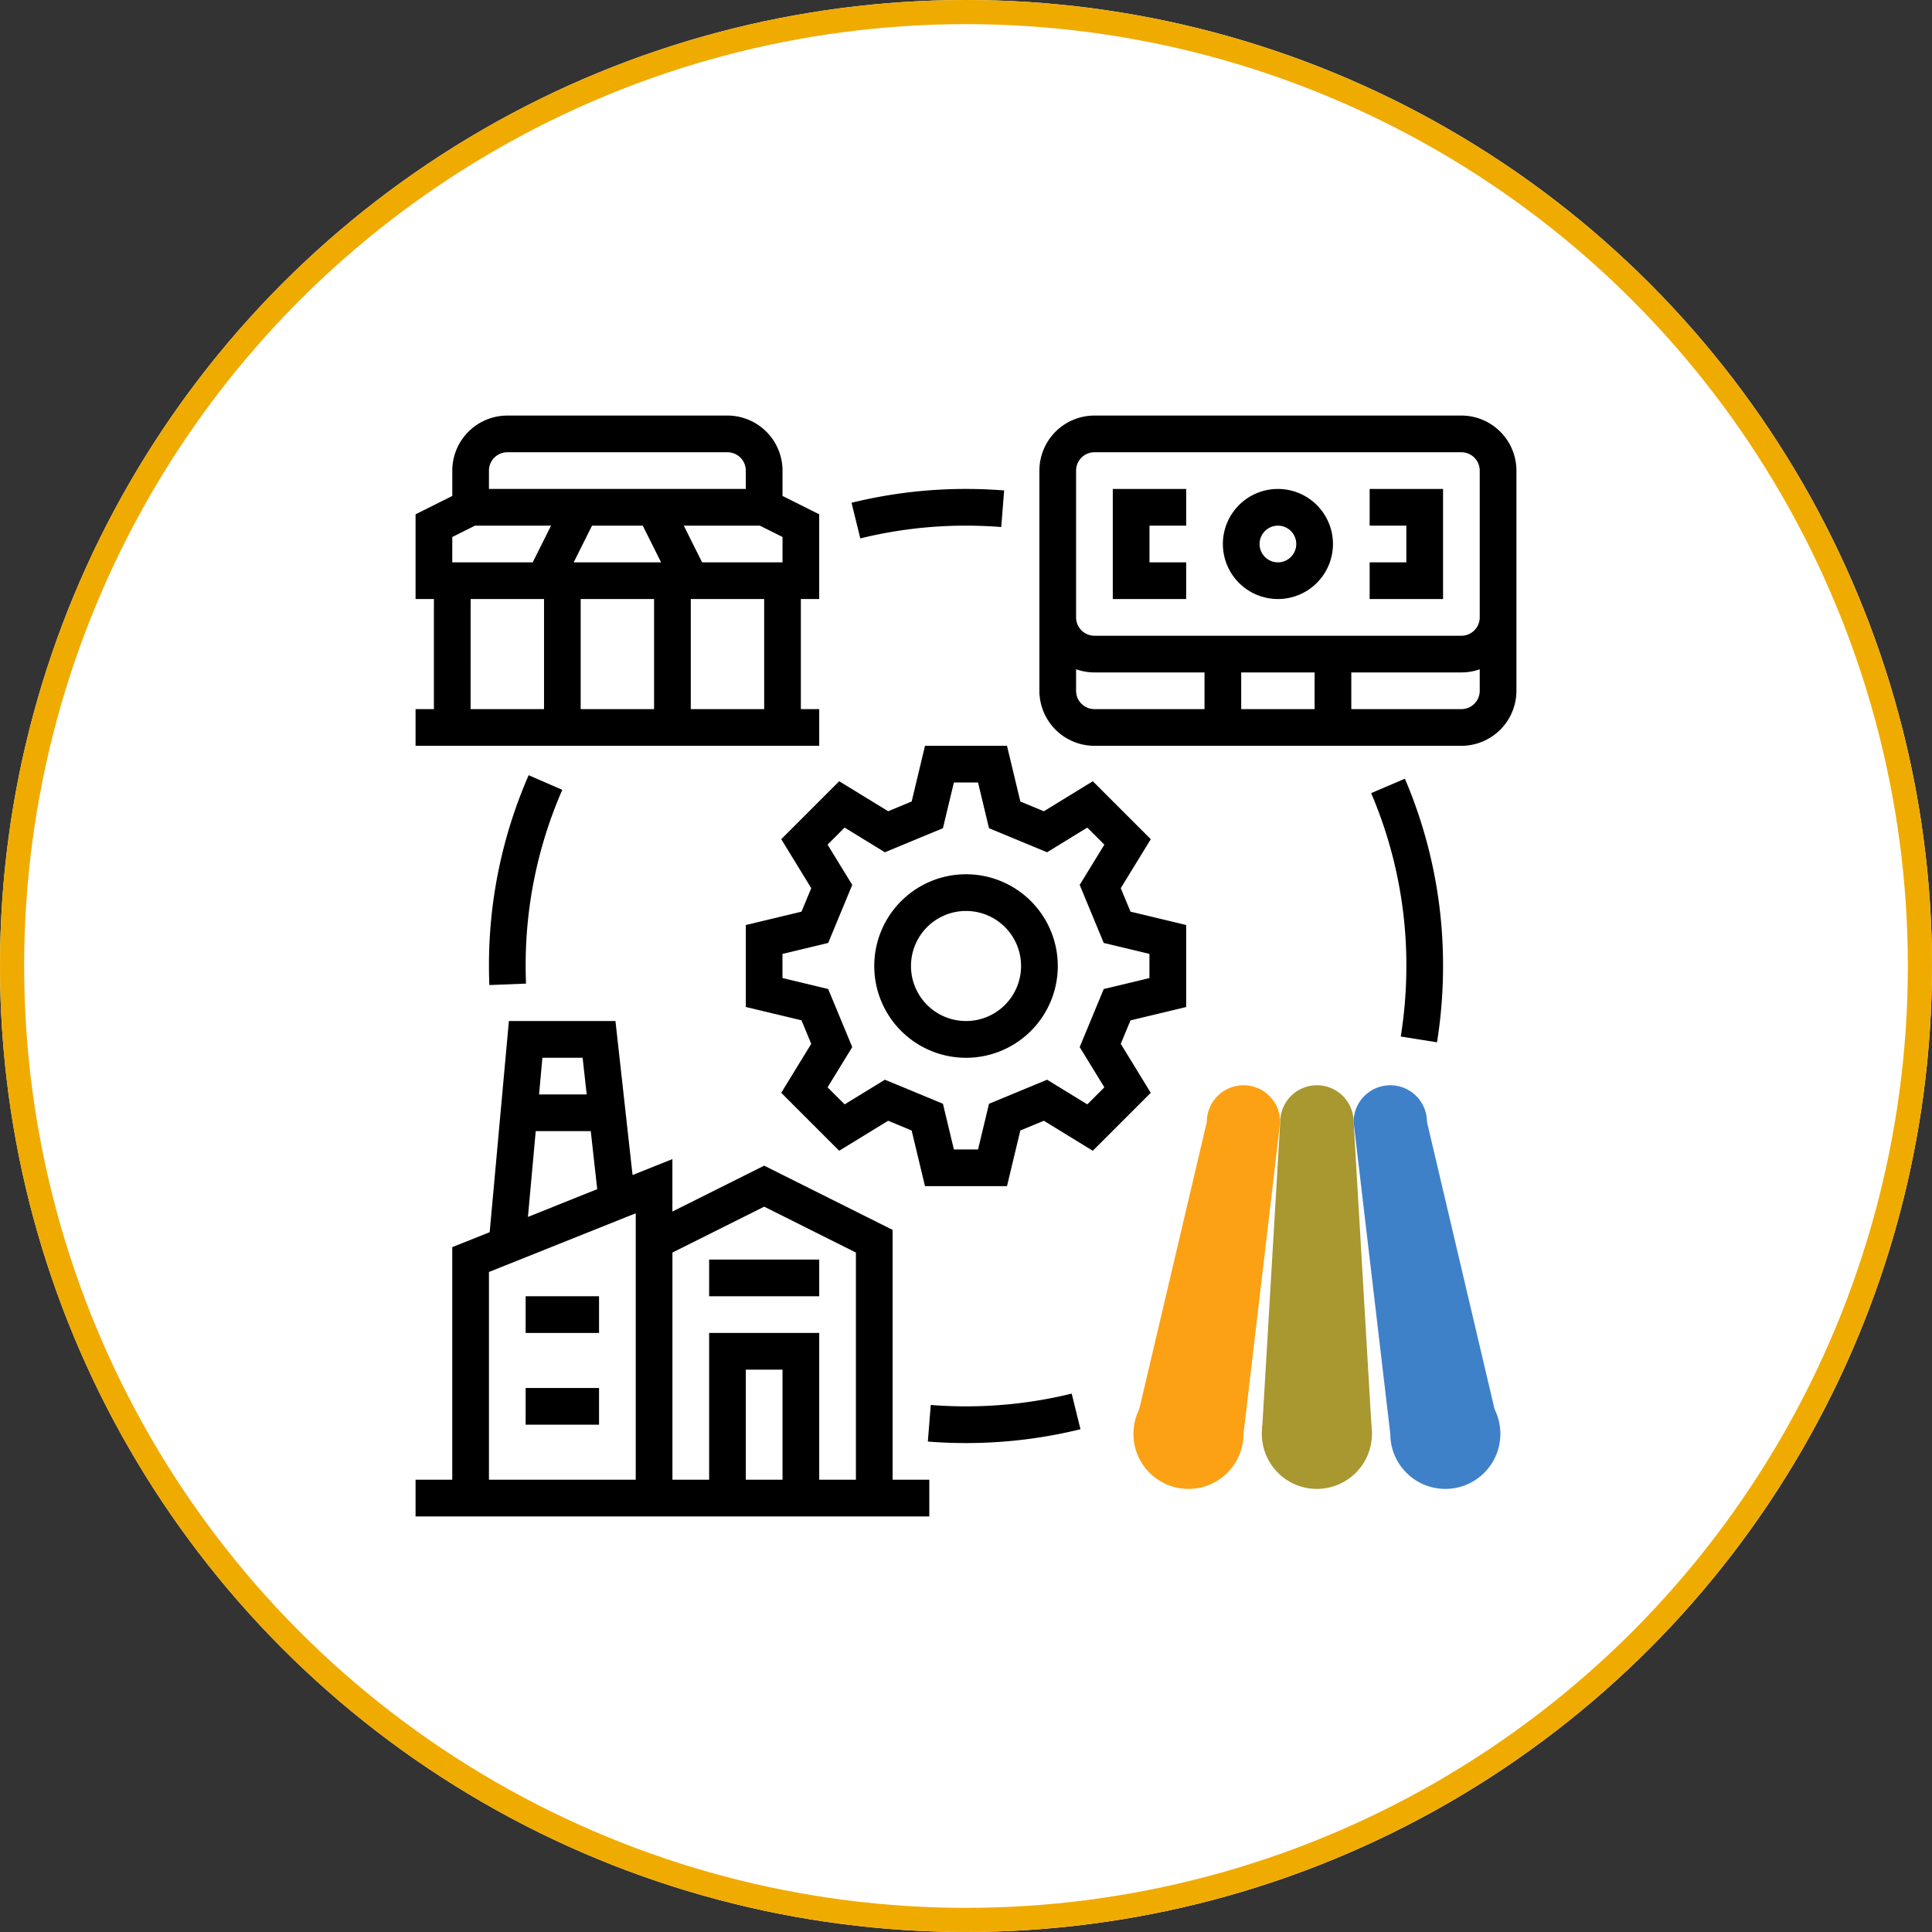 <svg xmlns="http://www.w3.org/2000/svg" width="160" height="160"><rect width="100%" height="100%" fill="#333333" stroke="none"/><defs><style>.cls-2{fill:#a99730}.cls-3{fill:#fca114}.cls-4{fill:#3f81c9}</style></defs><g id="グループ_2846" data-name="グループ 2846" transform="translate(-4027 -3910)"><g id="楕円形_5" data-name="楕円形 5" transform="translate(4027 3910)" fill="#fff" stroke="#f0ab00" stroke-width="2"><circle cx="80" cy="80" r="80" stroke="none"/><circle cx="80" cy="80" r="79" fill="none"/></g><g id="グループ_2845" data-name="グループ 2845" transform="translate(4061.415 3944.415)"><path id="パス_5713" data-name="パス 5713" d="M215.567 51.039c.973 0 1.955.039 2.919.115l.24-3.03a40.035 40.035 0 00-3.159-.125 39.672 39.672 0 00-9.48 1.145l.727 2.951a36.634 36.634 0 018.754-1.057z" transform="translate(-169.982 -41.922)"/><path id="パス_5714" data-name="パス 5714" d="M51.288 172.8A39.234 39.234 0 0048 188.6c0 .525.01 1.056.031 1.579l3.037-.12a37.344 37.344 0 01-.029-1.46 36.211 36.211 0 013.034-14.587z" transform="translate(-41.921 -143.016)"/><path id="パス_5715" data-name="パス 5715" d="M242.528 443.492c-.973 0-1.955-.039-2.919-.115l-.24 3.03c1.044.083 2.107.125 3.159.125a39.673 39.673 0 009.48-1.145l-.727-2.951a36.634 36.634 0 01-8.753 1.056z" transform="translate(-196.943 -361.439)"/><path id="パス_5716" data-name="パス 5716" d="M438.1 196.171a39.918 39.918 0 00.5-6.319 39.249 39.249 0 00-3.161-15.51l-2.794 1.194a36.229 36.229 0 012.917 14.316 36.887 36.887 0 01-.465 5.84z" transform="translate(-353.508 -144.267)"/><path id="パス_5717" data-name="パス 5717" d="M191.051 184.681l.807-1.946 4.61-1.105v-6.79l-4.61-1.105-.807-1.946 2.485-4.055-4.8-4.8-4.055 2.485-1.946-.807-1.106-4.612h-6.79l-1.105 4.61-1.946.807-4.055-2.485-4.8 4.8 2.485 4.055-.807 1.946-4.611 1.106v6.79l4.61 1.105.807 1.946-2.485 4.055 4.8 4.8 4.055-2.485 1.946.807 1.105 4.61h6.79l1.105-4.61 1.946-.807 4.055 2.485 4.8-4.8zm-2.77 5.013l-3.333-2.043-4.808 1.992-.908 3.785h-2l-.908-3.785-4.808-1.992-3.333 2.043-1.413-1.412 2.043-3.333-1.992-4.808-3.785-.908v-2l3.785-.908 1.992-4.808-2.043-3.333 1.412-1.412 3.333 2.043 4.808-1.992.908-3.785h2l.908 3.785 4.808 1.992 3.333-2.043 1.412 1.412-2.043 3.333 1.992 4.808 3.785.908v2l-3.785.908-1.992 4.808 2.043 3.333z" transform="translate(-132.649 -132.649)"/><path id="パス_5718" data-name="パス 5718" d="M223.6 216a7.6 7.6 0 107.6 7.6 7.6 7.6 0 00-7.6-7.6zm0 12.156a4.558 4.558 0 114.558-4.558 4.558 4.558 0 01-4.558 4.558z" transform="translate(-178.013 -178.013)"/><path id="パス_5719" data-name="パス 5719" d="M322.948 16h-30.39A4.564 4.564 0 00288 20.558v18.234a4.564 4.564 0 004.558 4.558h30.39a4.564 4.564 0 004.558-4.558V20.558A4.564 4.564 0 00322.948 16zm-31.909 22.792v-1.781a4.536 4.536 0 001.519.261h9.117v3.039h-9.117a1.521 1.521 0 01-1.519-1.519zm19.753-1.519v3.039h-6.078v-3.039zm12.156 3.039h-9.117v-3.039h9.117a4.536 4.536 0 001.519-.261v1.781a1.521 1.521 0 01-1.519 1.519zm0-6.078h-30.39a1.521 1.521 0 01-1.519-1.519V20.558a1.521 1.521 0 011.519-1.519h30.39a1.521 1.521 0 011.519 1.519v12.156a1.521 1.521 0 01-1.519 1.52z" transform="translate(-236.337 -16)"/><path id="パス_5720" data-name="パス 5720" d="M320 57.117h6.078v-3.039h-3.039v-3.039h3.039V48H320z" transform="translate(-262.259 -41.922)"/><path id="パス_5721" data-name="パス 5721" d="M432 51.039h3.039v3.039H432v3.039h6.078V48H432z" transform="translate(-352.986 -41.922)"/><path id="パス_5722" data-name="パス 5722" d="M372.558 48a4.558 4.558 0 104.559 4.558A4.558 4.558 0 00372.558 48zm0 6.078a1.519 1.519 0 111.52-1.519 1.519 1.519 0 01-1.52 1.519z" transform="translate(-301.142 -41.922)"/><path id="パス_5723" data-name="パス 5723" d="M49.429 40.312h-1.52v-9.117h1.519v-7.017l-3.038-1.52v-2.1A4.564 4.564 0 0041.831 16H23.6a4.564 4.564 0 00-4.558 4.558v2.1L16 24.178v7.017h1.519v9.117H16v3.039h33.429zm-4.558 0h-6.079v-9.117h6.078zM34.814 25.117l1.519 3.039h-7.238l1.519-3.039zm.939 6.078v9.117h-6.078v-9.117zm10.637-5.139v2.1h-6.659l-1.519-3.039h6.3zM23.6 19.039h18.231a1.521 1.521 0 011.519 1.519v1.519H22.078v-1.519a1.521 1.521 0 011.522-1.519zm-4.558 7.017l1.878-.939h6.3l-1.52 3.039h-6.661zm1.519 5.139h6.078v9.117h-6.081z" transform="translate(-16 -16)"/><path id="長方形_2108" data-name="長方形 2108" transform="translate(9.117 72.935)" d="M0 0h6.078v3.039H0z"/><path id="長方形_2109" data-name="長方形 2109" transform="translate(9.117 80.533)" d="M0 0h6.078v3.039H0z"/><path id="パス_5724" data-name="パス 5724" d="M55.507 297.295l-10.637-5.318-7.6 3.8v-4.344l-3.3 1.32L32.555 280h-8.826l-1.59 17.484-3.1 1.24v19.263H16v3.039h42.546v-3.039h-3.039zm-3.039 1.878v18.814h-3.039v-12.156h-9.117v12.156h-3.039v-18.814l7.6-3.8zm-6.078 18.814h-3.039v-9.117h3.039zm-16.555-34.948l.338 3.039h-3.945l.276-3.039zm-3.883 6.078h4.558l.534 4.806-5.738 2.3zm-3.874 11.665l12.156-4.862v22.067H22.078z" transform="translate(-16 -229.857)"/><path id="長方形_2110" data-name="長方形 2110" transform="translate(24.312 69.897)" d="M0 0h9.117v3.039H0z"/><g id="グループ_2844" data-name="グループ 2844" transform="translate(59.45 55.462)"><path id="パス_5727" data-name="パス 5727" class="cls-2" d="M391.6 315.039a3.039 3.039 0 10-6.078 0L384 340.87h9.117z" transform="translate(-373.364 -312)"/><path id="パス_5728" data-name="パス 5728" class="cls-3" d="M337.117 312a3.039 3.039 0 00-3.039 3.039L328 340.87h9.117l3.039-25.831a3.039 3.039 0 00-3.039-3.039z" transform="translate(-328 -312)"/><path id="パス_5729" data-name="パス 5729" class="cls-4" d="M436.156 340.87l-6.078-25.831a3.039 3.039 0 10-6.078 0l3.039 25.831z" transform="translate(-405.766 -312)"/><circle id="楕円形_57" data-name="楕円形 57" class="cls-3" cx="4.558" cy="4.558" r="4.558" transform="translate(0 24.312)"/><circle id="楕円形_58" data-name="楕円形 58" class="cls-2" cx="4.558" cy="4.558" r="4.558" transform="translate(10.636 24.312)"/><circle id="楕円形_59" data-name="楕円形 59" class="cls-4" cx="4.558" cy="4.558" r="4.558" transform="translate(21.273 24.312)"/></g></g></g></svg>